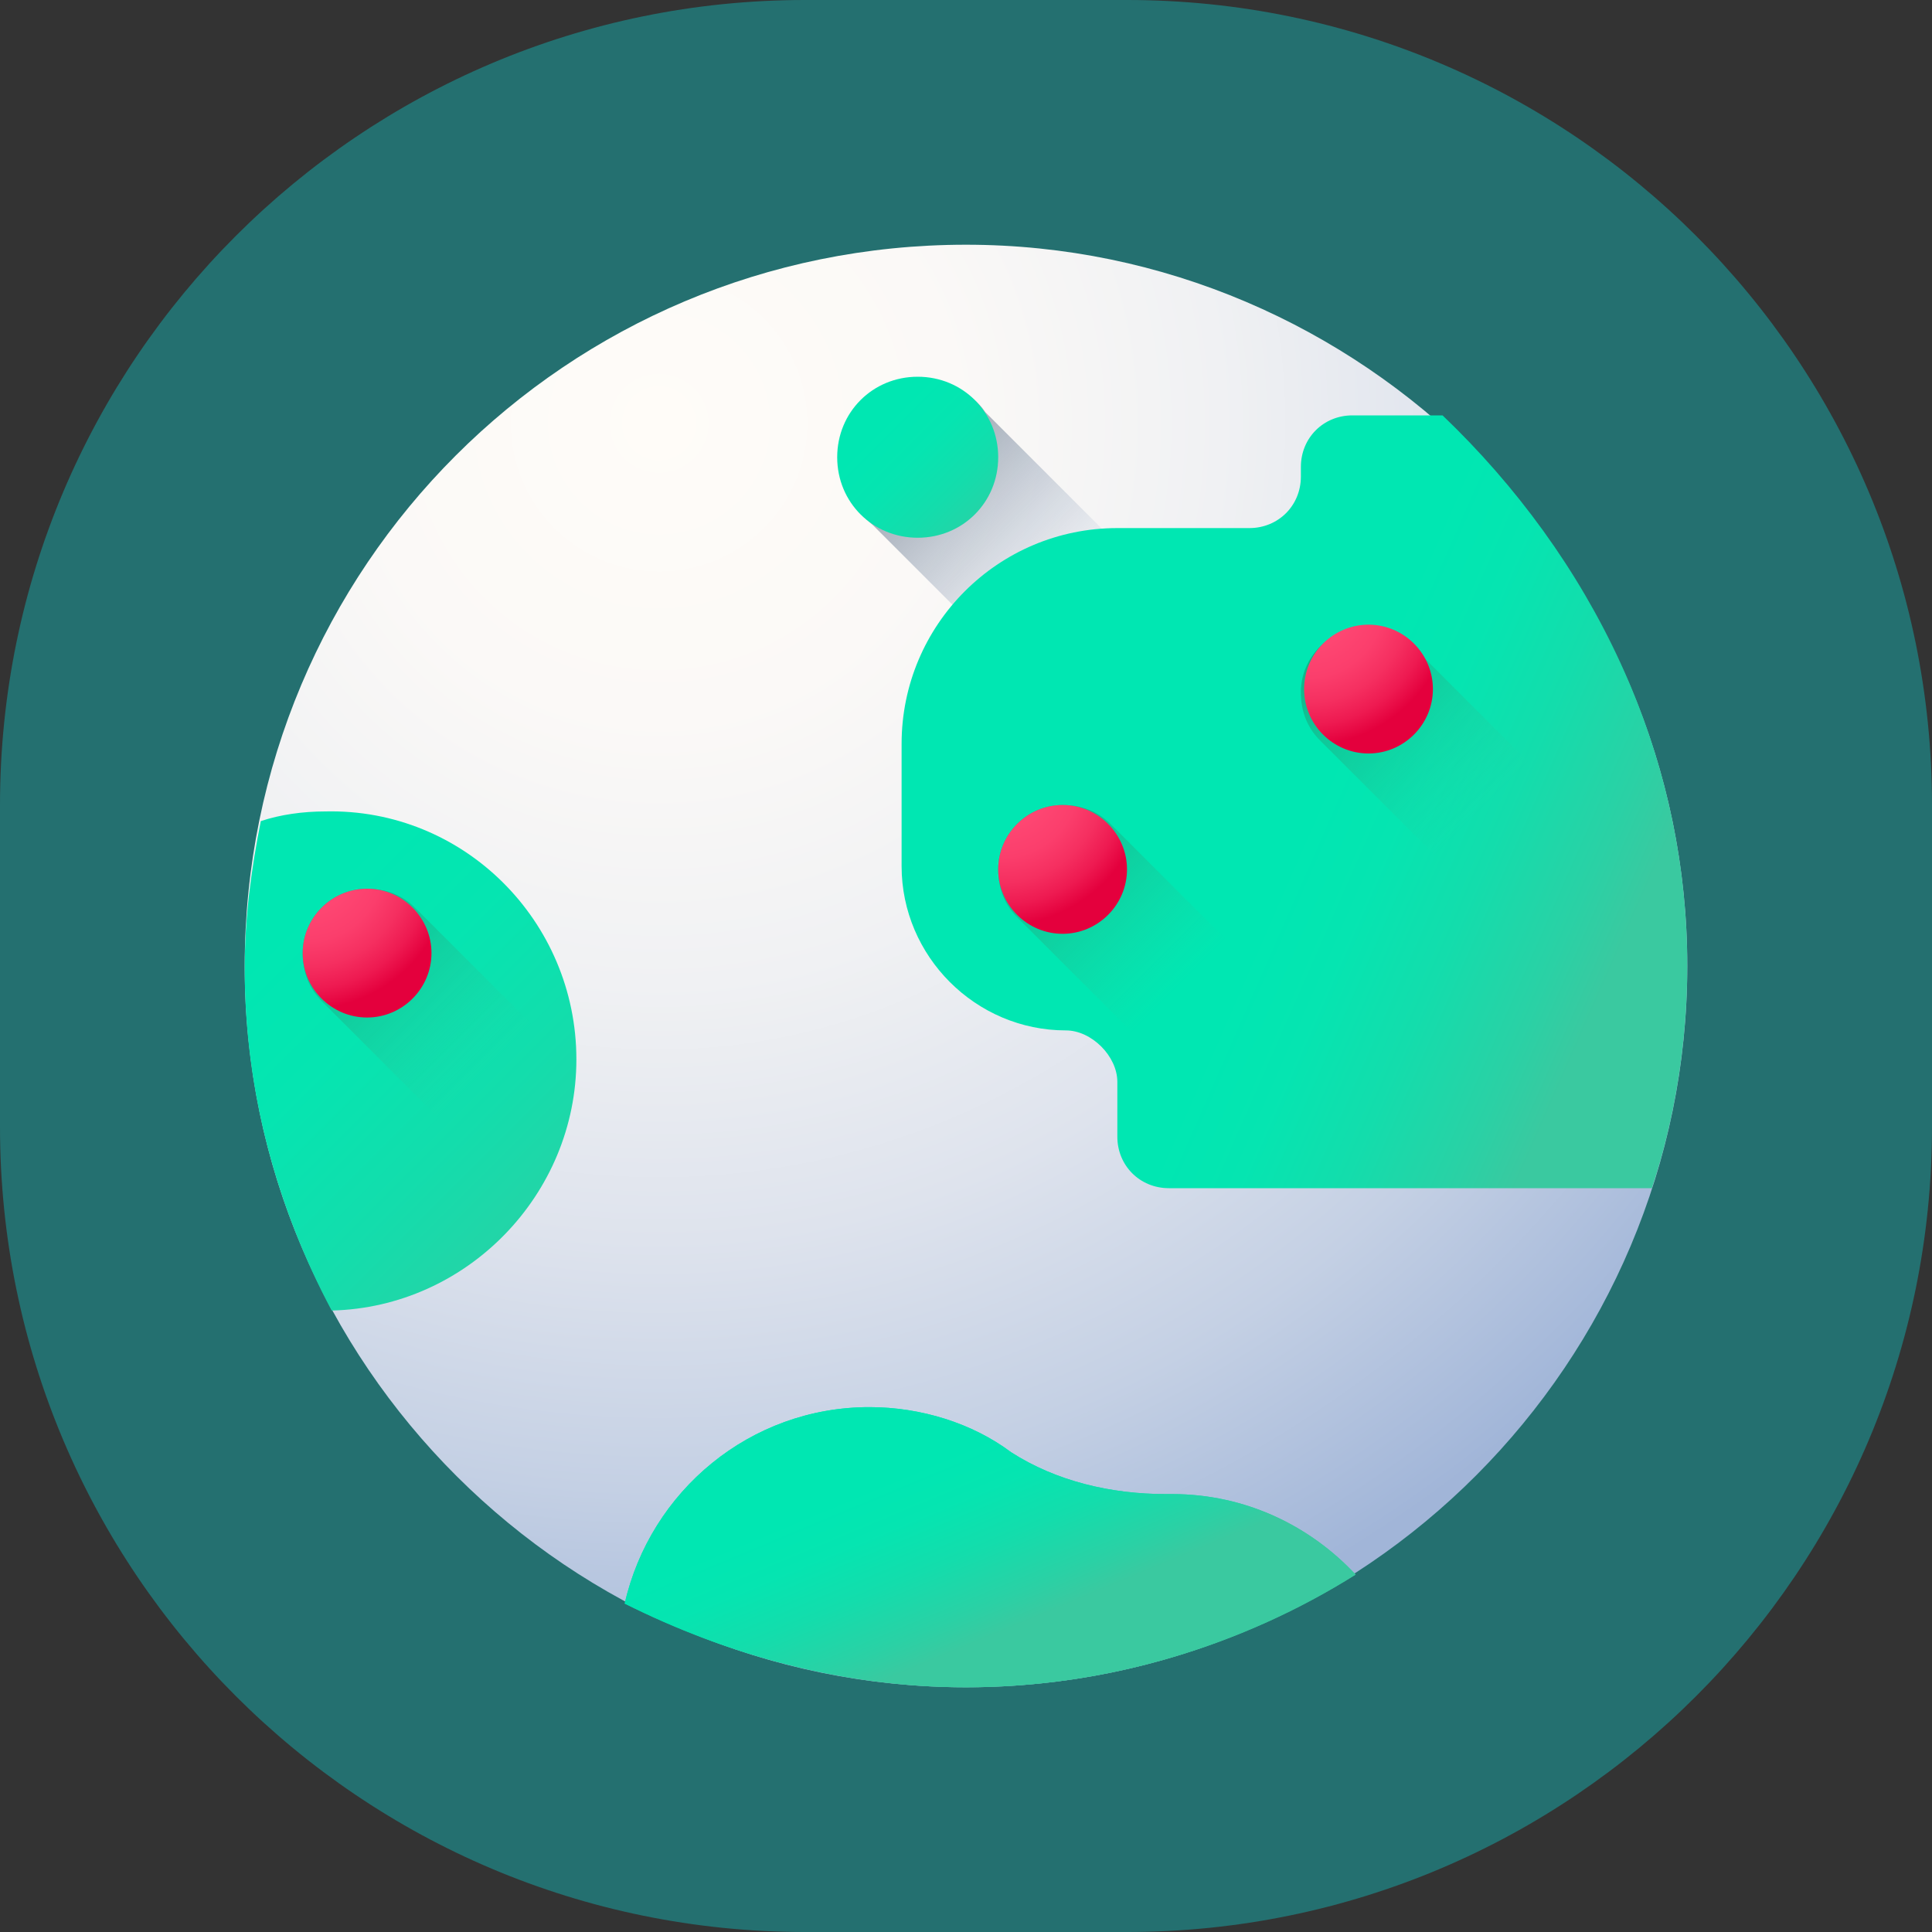 <?xml version="1.0" encoding="utf-8"?>
<!-- Generator: Adobe Illustrator 24.1.0, SVG Export Plug-In . SVG Version: 6.00 Build 0)  -->
<svg version="1.1" id="Layer_1" xmlns="http://www.w3.org/2000/svg" xmlns:xlink="http://www.w3.org/1999/xlink" x="0px" y="0px"
	 viewBox="0 0 60 60" style="enable-background:new 0 0 60 60;" xml:space="preserve">
<rect x="0" y="0" width="60" height="60" fill="#333333" stroke="none"/>
<style type="text/css">
	.st0{opacity:0.3;fill:#00FFFF;enable-background:new    ;}
	.st1{clip-path:url(#SVGID_2_);}
	.st2{fill:url(#SVGID_3_);}
	.st3{fill:url(#SVGID_4_);}
	.st4{fill:url(#SVGID_5_);}
	.st5{fill:url(#SVGID_6_);}
	.st6{fill:url(#SVGID_7_);}
	.st7{fill:url(#SVGID_8_);}
	.st8{fill:url(#SVGID_9_);}
	.st9{fill:url(#SVGID_10_);}
	.st10{fill:url(#SVGID_11_);}
	.st11{fill:url(#SVGID_12_);}
	.st12{fill:url(#SVGID_13_);}
	.st13{fill:url(#SVGID_14_);}
	.st14{fill:url(#SVGID_15_);}
</style>
<g id="ease" transform="translate(-140 -1062)">
	<path id="Rectangle_108" class="st0" d="M165,1062h10c13.8,0,25,11.2,25,25v10c0,13.8-11.2,25-25,25h-10c-13.8,0-25-11.2-25-25v-10
		C140,1073.2,151.2,1062,165,1062z"/>
	<g>
		<g>
			<g>
				<g>
					<defs>
						<path id="SVGID_1_" d="M165,1062h10c13.8,0,25,11.2,25,25v10c0,13.8-11.2,25-25,25h-10c-13.8,0-25-11.2-25-25v-10
							C140,1073.2,151.2,1062,165,1062z"/>
					</defs>
					<clipPath id="SVGID_2_">
						<use xlink:href="#SVGID_1_"  style="overflow:visible;"/>
					</clipPath>
					<g class="st1">
						
							<radialGradient id="SVGID_3_" cx="160.468" cy="1110.858" r="41.096" gradientTransform="matrix(1 0 0 -1 0 2186)" gradientUnits="userSpaceOnUse">
							<stop  offset="0" style="stop-color:#FFFCF8"/>
							<stop  offset="0.224" style="stop-color:#FBF9F7"/>
							<stop  offset="0.425" style="stop-color:#F0F1F3"/>
							<stop  offset="0.618" style="stop-color:#DEE3ED"/>
							<stop  offset="0.806" style="stop-color:#C4D0E4"/>
							<stop  offset="0.988" style="stop-color:#A3B7D9"/>
							<stop  offset="1" style="stop-color:#A1B5D8"/>
						</radialGradient>
						<path class="st2" d="M192.4,1092c0,12.3-10,22.4-22.4,22.4c-12.3,0-22.4-10-22.4-22.4s10-22.4,22.4-22.4
							C182.3,1069.6,192.4,1079.7,192.4,1092z"/>
						
							<linearGradient id="SVGID_4_" gradientUnits="userSpaceOnUse" x1="173.425" y1="1104.904" x2="166.355" y2="1111.974" gradientTransform="matrix(1 0 0 -1 0 2186)">
							<stop  offset="0" style="stop-color:#A1B5D8;stop-opacity:0"/>
							<stop  offset="0.263" style="stop-color:#8EA0BA;stop-opacity:0.263"/>
							<stop  offset="0.531" style="stop-color:#808FA3;stop-opacity:0.529"/>
							<stop  offset="0.782" style="stop-color:#778595;stop-opacity:0.78"/>
							<stop  offset="1" style="stop-color:#748290"/>
						</linearGradient>
						<path class="st3" d="M192,1096.2c-0.3,1.9-0.9,3.6-1.7,5.3l-20.6-20.6l-2.6-2.6c-0.6-0.5-1-1.2-1-2c0-1.4,1.1-2.5,2.5-2.5
							c0.8,0,1.6,0.4,2,1L192,1096.2z"/>
						
							<linearGradient id="SVGID_5_" gradientUnits="userSpaceOnUse" x1="180.689" y1="1098.772" x2="190.332" y2="1094.535" gradientTransform="matrix(1 0 0 -1 0 2186)">
							<stop  offset="0" style="stop-color:#00E7B2"/>
							<stop  offset="0.246" style="stop-color:#05E5B1"/>
							<stop  offset="0.53" style="stop-color:#13DDAC"/>
							<stop  offset="0.832" style="stop-color:#2AD1A5"/>
							<stop  offset="1" style="stop-color:#3AC9A0"/>
						</linearGradient>
						<path class="st4" d="M192.4,1092c0,2.4-0.4,4.8-1.1,6.9h-15c-0.9,0-1.6-0.7-1.6-1.6v-1.7c0-0.4-0.2-0.8-0.5-1.1
							c-0.3-0.3-0.7-0.5-1.1-0.5c-2.8,0-5.1-2.3-5.1-5.1v-3.8c0-3.7,3-6.7,6.7-6.7h4.1c0.9,0,1.6-0.7,1.6-1.6v-0.3
							c0-0.9,0.7-1.6,1.6-1.6h2.8C189.4,1079.3,192.4,1085.3,192.4,1092z"/>
						
							<linearGradient id="SVGID_6_" gradientUnits="userSpaceOnUse" x1="148.234" y1="1094.754" x2="159.568" y2="1083.419" gradientTransform="matrix(1 0 0 -1 0 2186)">
							<stop  offset="0" style="stop-color:#00E7B2"/>
							<stop  offset="0.246" style="stop-color:#05E5B1"/>
							<stop  offset="0.53" style="stop-color:#13DDAC"/>
							<stop  offset="0.832" style="stop-color:#2AD1A5"/>
							<stop  offset="1" style="stop-color:#3AC9A0"/>
						</linearGradient>
						<path class="st5" d="M157.9,1094.9c0,4.2-3.4,7.7-7.6,7.8c-1.7-3.2-2.7-6.8-2.7-10.6c0-1.6,0.2-3.1,0.5-4.6v0
							c0.6-0.2,1.3-0.3,2-0.3C154.4,1087.1,157.9,1090.6,157.9,1094.9z"/>
						
							<linearGradient id="SVGID_7_" gradientUnits="userSpaceOnUse" x1="169.105" y1="1078.663" x2="171.296" y2="1073.403" gradientTransform="matrix(1 0 0 -1 0 2186)">
							<stop  offset="0" style="stop-color:#00E7B2"/>
							<stop  offset="0.246" style="stop-color:#05E5B1"/>
							<stop  offset="0.53" style="stop-color:#13DDAC"/>
							<stop  offset="0.832" style="stop-color:#2AD1A5"/>
							<stop  offset="1" style="stop-color:#3AC9A0"/>
						</linearGradient>
						<path class="st6" d="M170,1114.4c4.4,0,8.6-1.3,12.1-3.5c-1.4-1.5-3.4-2.5-5.7-2.5c-0.1,0-0.2,0-0.2,0c-1.7,0-3.4-0.4-4.8-1.3
							c-1.2-0.9-2.8-1.4-4.4-1.4c-3.7,0-6.8,2.6-7.6,6.1C162.6,1113.4,166.2,1114.4,170,1114.4z"/>
						
							<linearGradient id="SVGID_8_" gradientUnits="userSpaceOnUse" x1="169.105" y1="1078.663" x2="171.296" y2="1073.403" gradientTransform="matrix(1 0 0 -1 0 2186)">
							<stop  offset="0" style="stop-color:#00E7B2"/>
							<stop  offset="0.246" style="stop-color:#05E5B1"/>
							<stop  offset="0.53" style="stop-color:#13DDAC"/>
							<stop  offset="0.832" style="stop-color:#2AD1A5"/>
							<stop  offset="1" style="stop-color:#3AC9A0"/>
						</linearGradient>
						<path class="st7" d="M170,1114.4c4.4,0,8.6-1.3,12.1-3.5c-1.4-1.5-3.4-2.5-5.7-2.5c-0.1,0-0.2,0-0.2,0c-1.7,0-3.4-0.4-4.8-1.3
							c-1.2-0.9-2.8-1.4-4.4-1.4c-3.7,0-6.8,2.6-7.6,6.1C162.6,1113.4,166.2,1114.4,170,1114.4z"/>
						
							<linearGradient id="SVGID_9_" gradientUnits="userSpaceOnUse" x1="167.465" y1="1110.864" x2="171.381" y2="1106.948" gradientTransform="matrix(1 0 0 -1 0 2186)">
							<stop  offset="0" style="stop-color:#00E7B2"/>
							<stop  offset="0.246" style="stop-color:#05E5B1"/>
							<stop  offset="0.53" style="stop-color:#13DDAC"/>
							<stop  offset="0.832" style="stop-color:#2AD1A5"/>
							<stop  offset="1" style="stop-color:#3AC9A0"/>
						</linearGradient>
						<path class="st8" d="M171,1076.2c0,1.4-1.1,2.5-2.5,2.5c-1.4,0-2.5-1.1-2.5-2.5c0-1.4,1.1-2.5,2.5-2.5
							C169.9,1073.7,171,1074.8,171,1076.2z"/>
						
							<linearGradient id="SVGID_10_" gradientUnits="userSpaceOnUse" x1="186.121" y1="1098.936" x2="178.734" y2="1106.324" gradientTransform="matrix(1 0 0 -1 0 2186)">
							<stop  offset="0" style="stop-color:#3AC9A0;stop-opacity:0"/>
							<stop  offset="3.510000e-02" style="stop-color:#38C69D;stop-opacity:3.529400e-02"/>
							<stop  offset="0.417" style="stop-color:#23AA82;stop-opacity:0.416"/>
							<stop  offset="0.751" style="stop-color:#169971;stop-opacity:0.753"/>
							<stop  offset="1" style="stop-color:#11936B"/>
						</linearGradient>
						<path class="st9" d="M183.9,1082.1c-0.4-0.4-0.9-0.6-1.5-0.6c-1.1,0-2,0.9-2,2c0,0.6,0.2,1.1,0.6,1.5l5.3,5.3
							c0.4,0.4,0.9,0.6,1.5,0.6c1.1,0,2-0.9,2-2c0-0.6-0.2-1.1-0.6-1.5L183.9,1082.1z"/>
						
							<radialGradient id="SVGID_11_" cx="180.599" cy="1105.358" r="4.507" gradientTransform="matrix(1 0 0 -1 0 2186)" gradientUnits="userSpaceOnUse">
							<stop  offset="0" style="stop-color:#FF4974"/>
							<stop  offset="0.326" style="stop-color:#FE4672"/>
							<stop  offset="0.532" style="stop-color:#FB3E6C"/>
							<stop  offset="0.705" style="stop-color:#F52F60"/>
							<stop  offset="0.859" style="stop-color:#EE1A51"/>
							<stop  offset="1" style="stop-color:#E4003D"/>
						</radialGradient>
						<path class="st10" d="M184.5,1083.4c0,1.1-0.9,2-2,2c-1.1,0-2-0.9-2-2c0-1.1,0.9-2,2-2
							C183.6,1081.4,184.5,1082.3,184.5,1083.4z"/>
						
							<linearGradient id="SVGID_12_" gradientUnits="userSpaceOnUse" x1="176.627" y1="1093.355" x2="169.239" y2="1100.743" gradientTransform="matrix(1 0 0 -1 0 2186)">
							<stop  offset="0" style="stop-color:#3AC9A0;stop-opacity:0"/>
							<stop  offset="3.510000e-02" style="stop-color:#38C69D;stop-opacity:3.529400e-02"/>
							<stop  offset="0.417" style="stop-color:#23AA82;stop-opacity:0.416"/>
							<stop  offset="0.751" style="stop-color:#169971;stop-opacity:0.753"/>
							<stop  offset="1" style="stop-color:#11936B"/>
						</linearGradient>
						<path class="st11" d="M174.5,1087.6c-0.4-0.4-0.9-0.6-1.5-0.6c-1.1,0-2,0.9-2,2c0,0.6,0.2,1.1,0.6,1.5l5.3,5.3
							c0.4,0.4,0.9,0.6,1.5,0.6c1.1,0,2-0.9,2-2c0-0.6-0.2-1.1-0.6-1.5L174.5,1087.6z"/>
						
							<radialGradient id="SVGID_13_" cx="171.105" cy="1099.777" r="4.507" gradientTransform="matrix(1 0 0 -1 0 2186)" gradientUnits="userSpaceOnUse">
							<stop  offset="0" style="stop-color:#FF4974"/>
							<stop  offset="0.326" style="stop-color:#FE4672"/>
							<stop  offset="0.532" style="stop-color:#FB3E6C"/>
							<stop  offset="0.705" style="stop-color:#F52F60"/>
							<stop  offset="0.859" style="stop-color:#EE1A51"/>
							<stop  offset="1" style="stop-color:#E4003D"/>
						</radialGradient>
						<path class="st12" d="M175,1089c0,1.1-0.9,2-2,2c-1.1,0-2-0.9-2-2c0-1.1,0.9-2,2-2C174.1,1087,175,1087.9,175,1089z"/>
						
							<linearGradient id="SVGID_14_" gradientUnits="userSpaceOnUse" x1="155.041" y1="1090.743" x2="147.654" y2="1098.13" gradientTransform="matrix(1 0 0 -1 0 2186)">
							<stop  offset="0" style="stop-color:#3AC9A0;stop-opacity:0"/>
							<stop  offset="3.510000e-02" style="stop-color:#38C69D;stop-opacity:3.529400e-02"/>
							<stop  offset="0.417" style="stop-color:#23AA82;stop-opacity:0.416"/>
							<stop  offset="0.751" style="stop-color:#169971;stop-opacity:0.753"/>
							<stop  offset="1" style="stop-color:#11936B"/>
						</linearGradient>
						<path class="st13" d="M152.9,1090.2c-0.4-0.4-0.9-0.6-1.5-0.6c-1.1,0-2,0.9-2,2c0,0.6,0.2,1.1,0.6,1.5l5.3,5.3
							c0.4,0.4,0.9,0.6,1.5,0.6c1.1,0,2-0.9,2-2c0-0.6-0.2-1.1-0.6-1.5L152.9,1090.2z"/>
						
							<radialGradient id="SVGID_15_" cx="149.519" cy="1097.165" r="4.507" gradientTransform="matrix(1 0 0 -1 0 2186)" gradientUnits="userSpaceOnUse">
							<stop  offset="0" style="stop-color:#FF4974"/>
							<stop  offset="0.326" style="stop-color:#FE4672"/>
							<stop  offset="0.532" style="stop-color:#FB3E6C"/>
							<stop  offset="0.705" style="stop-color:#F52F60"/>
							<stop  offset="0.859" style="stop-color:#EE1A51"/>
							<stop  offset="1" style="stop-color:#E4003D"/>
						</radialGradient>
						<path class="st14" d="M153.4,1091.6c0,1.1-0.9,2-2,2s-2-0.9-2-2c0-1.1,0.9-2,2-2S153.4,1090.5,153.4,1091.6z"/>
					</g>
				</g>
			</g>
		</g>
	</g>
</g>
</svg>
